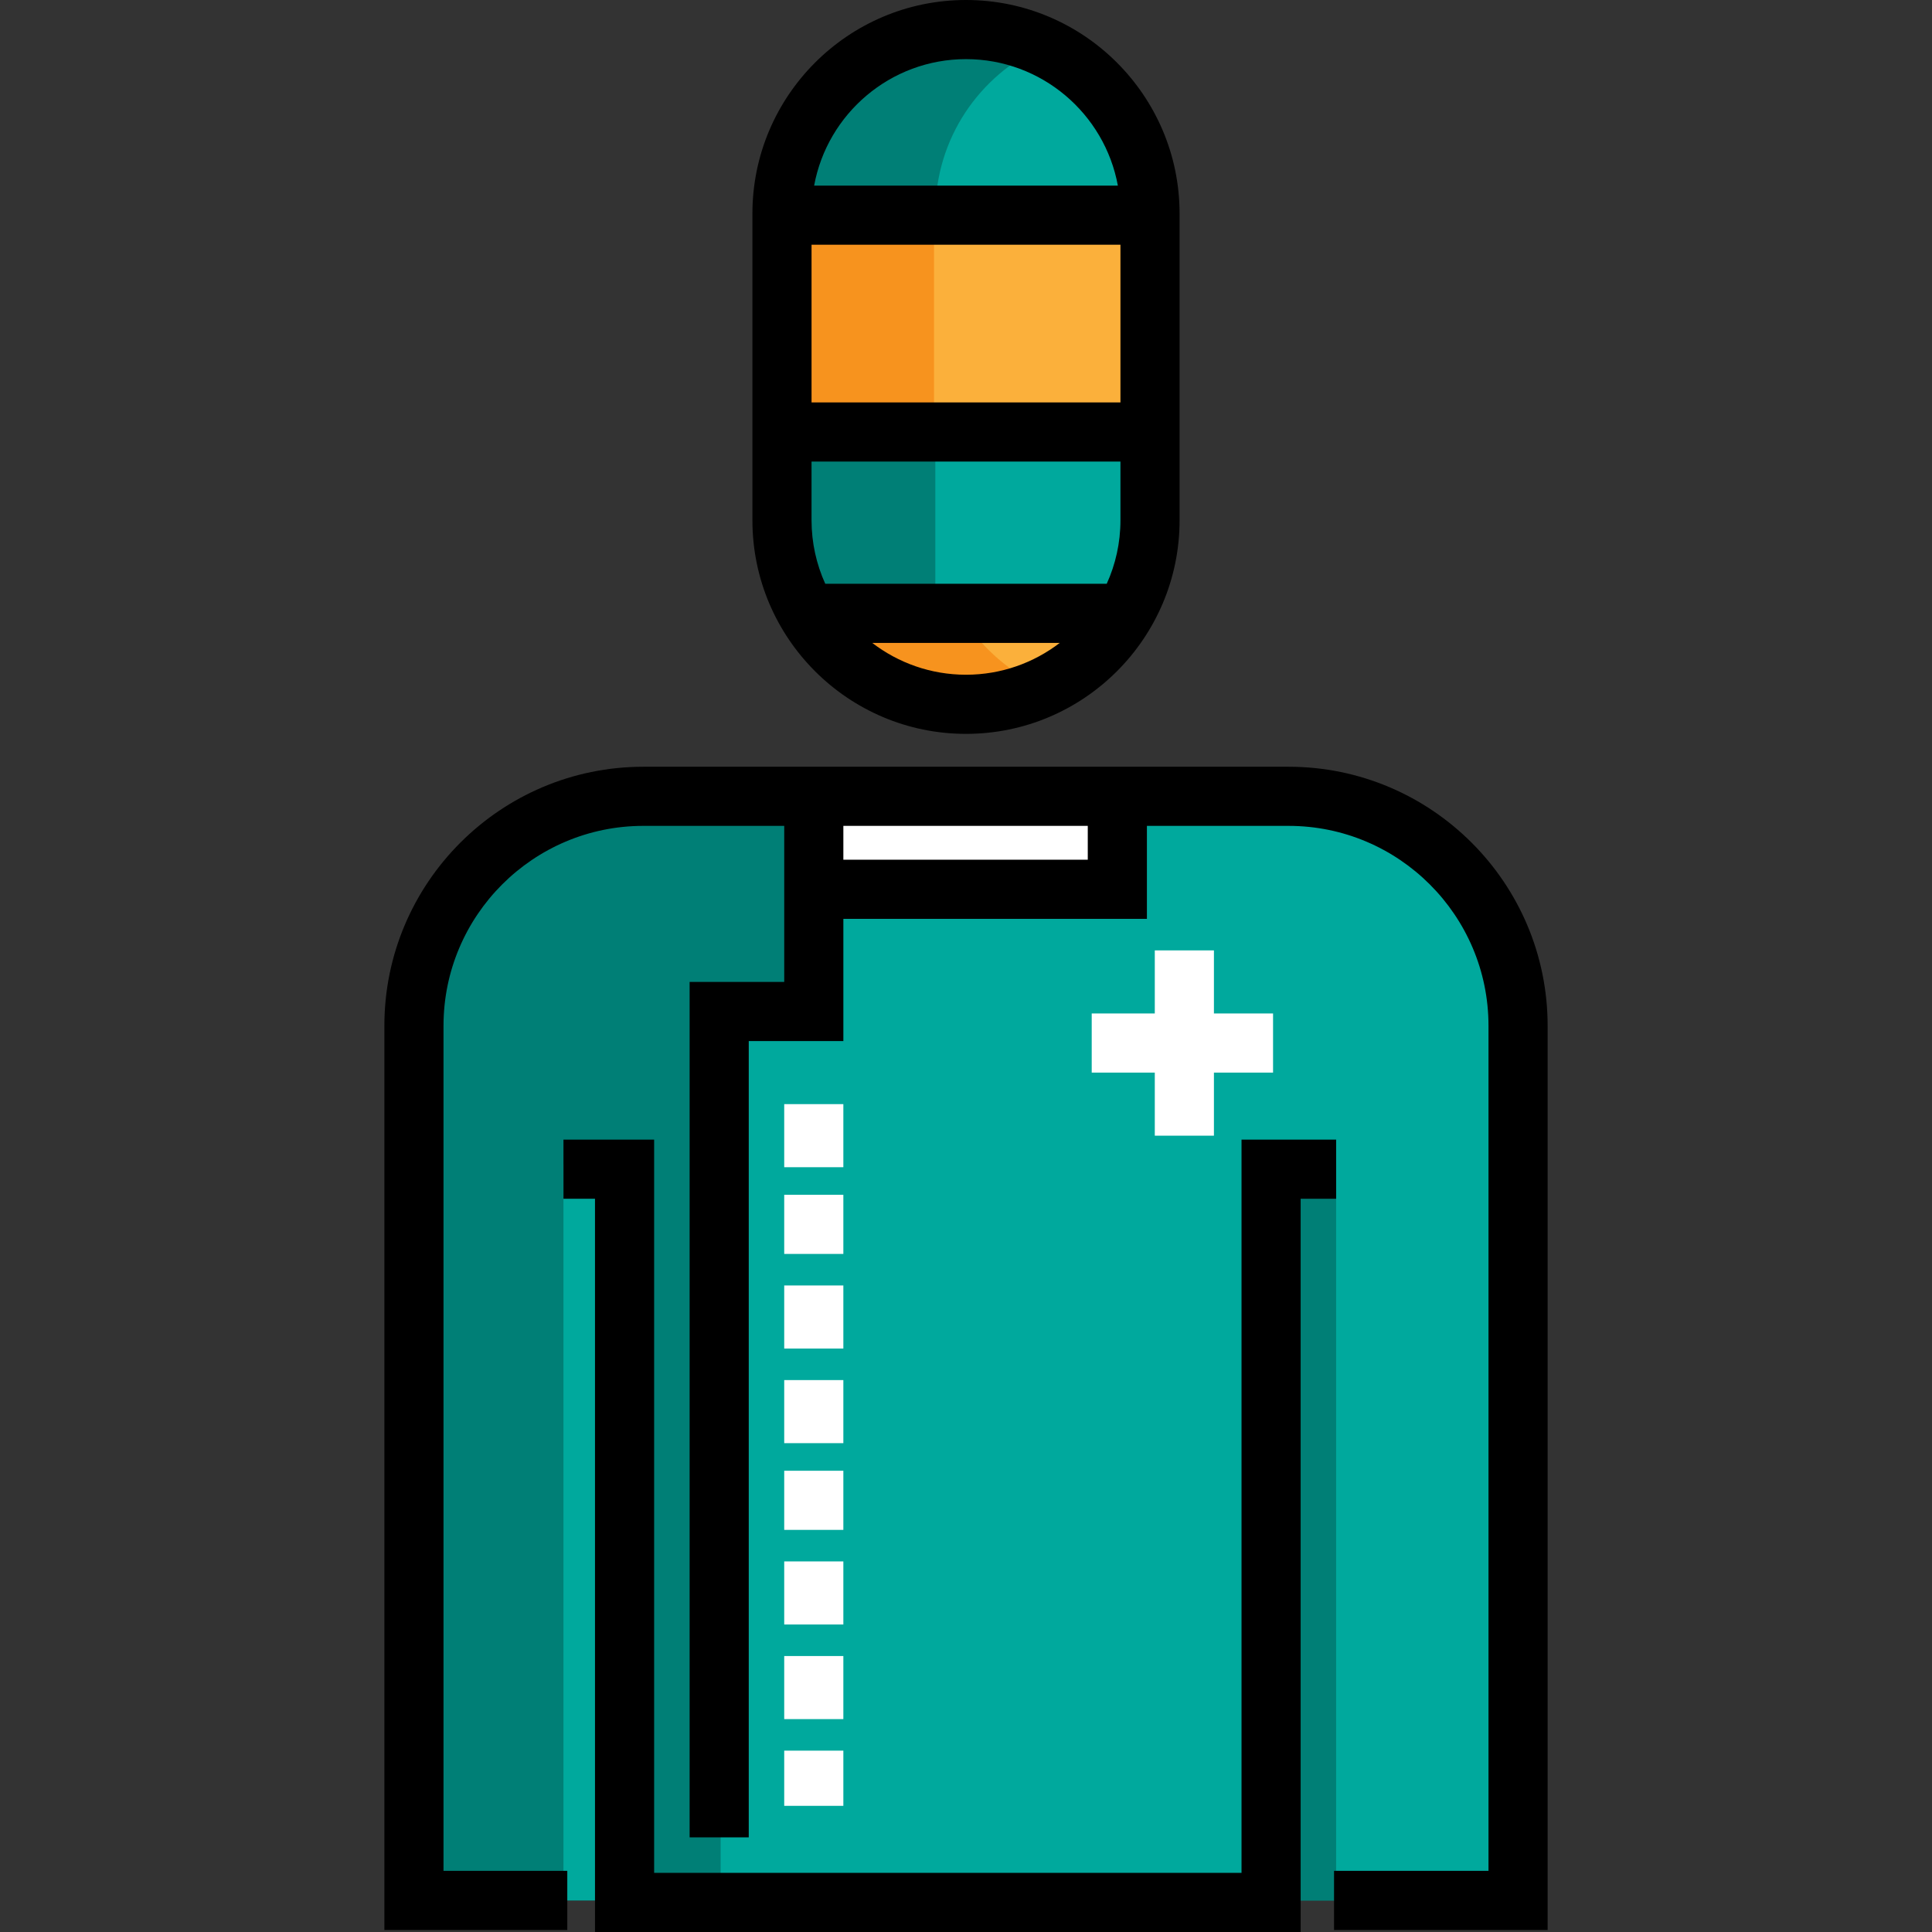 <?xml version="1.0" encoding="iso-8859-1"?>
<!-- Uploaded to: SVG Repo, www.svgrepo.com, Generator: SVG Repo Mixer Tools -->
<svg version="1.1" id="Layer_1" xmlns="http://www.w3.org/2000/svg" xmlns:xlink="http://www.w3.org/1999/xlink" 
	 viewBox="0 0 512 512" xml:space="preserve">
<rect x="0" y="0" width="512" height="512" fill="#333333" stroke="none"/>
<path style="fill:#FBB03B;" d="M256,186.648L256,186.648c-26.933,0-48.767-21.834-48.767-48.767V56.602
	c0-26.933,21.834-48.767,48.767-48.767l0,0c26.933,0,48.767,21.834,48.767,48.767v81.278
	C304.767,164.813,282.933,186.648,256,186.648z"/>
<path style="fill:#F7931E;" d="M247.527,137.88V56.602c0-19.672,11.844-36.58,28.619-44.29c-6.192-2.846-12.675-4.477-19.935-4.477
	c-26.933,0-48.383,21.834-48.383,48.767v81.278c0,26.933,21.536,48.767,48.469,48.767c7.261,0,13.806-1.631,19.998-4.477
	C259.52,174.46,247.527,157.552,247.527,137.88z"/>
<path style="fill:#00A99D;" d="M207.232,56.602c0-26.933,21.834-48.767,48.767-48.767s48.767,21.834,48.767,48.767"/>
<g>
	<path style="fill:#007F76;" d="M276.319,12.262c-6.192-2.846-13.058-4.502-20.32-4.502c-26.933,0-48.767,21.579-48.767,48.741
		h40.639C247.872,36.652,259.544,19.973,276.319,12.262z"/>
	<path style="fill:#007F76;" d="M150.338,503.632h-40.639V271.837c0-33.583,27.224-60.807,60.807-60.807h170.986
		c33.583,0,60.807,27.224,60.807,60.807v231.794h-48.767"/>
</g>
<g>
	<rect x="149.321" y="308.569" style="fill:#00A99D;" width="17.27" height="195.07"/>
	<rect x="207.23" y="113.498" style="fill:#00A99D;" width="97.535" height="48.767"/>
</g>
<rect x="207.23" y="113.498" style="fill:#007F76;" width="40.639" height="48.767"/>
<path style="fill:#00A99D;" d="M190.978,503.632h211.323V271.147c0-33.201-26.915-60.116-60.116-60.116H215.36v56.894h-24.384
	v235.707"/>
<g>
	<rect x="215.358" y="211.034" style="fill:#FFFFFF;" width="81.279" height="24.384"/>
	<rect x="207.826" y="292.605" style="fill:#FFFFFF;" width="15.671" height="16.716"/>
	<rect x="207.826" y="316.634" style="fill:#FFFFFF;" width="15.671" height="15.671"/>
	<rect x="207.826" y="340.663" style="fill:#FFFFFF;" width="15.671" height="16.716"/>
	<rect x="207.826" y="365.736" style="fill:#FFFFFF;" width="15.671" height="16.716"/>
	<rect x="207.826" y="389.764" style="fill:#FFFFFF;" width="15.671" height="15.671"/>
	<rect x="207.826" y="413.793" style="fill:#FFFFFF;" width="15.671" height="16.716"/>
	<rect x="207.826" y="438.866" style="fill:#FFFFFF;" width="15.671" height="16.716"/>
	<rect x="207.826" y="463.94" style="fill:#FFFFFF;" width="15.671" height="14.626"/>
</g>
<rect x="337.277" y="308.569" style="fill:#007F76;" width="16.81" height="195.07"/>
<path d="M256,0c-31.21,0-56.602,25.392-56.602,56.602v81.278c0,31.211,25.392,56.603,56.602,56.603s56.602-25.392,56.602-56.603
	V56.602C312.602,25.392,287.21,0,256,0z M256,15.671c20.038,0,36.747,14.477,40.246,33.518h-80.493
	C219.253,30.148,235.962,15.671,256,15.671z M296.931,64.859v41.789h-81.862V64.859H296.931z M231.152,170.376h49.694
	c-6.895,5.285-15.508,8.435-24.847,8.435C246.661,178.812,238.049,175.661,231.152,170.376z M293.298,154.705h-74.596
	c-2.327-5.137-3.634-10.83-3.634-16.825v-15.56h81.862v15.56C296.931,143.876,295.624,149.57,293.298,154.705z"/>
<polygon points="344.686,512 157.681,512 157.681,317.682 149.324,317.682 149.324,302.011 173.352,302.011 173.352,496.329 
	329.016,496.329 329.016,302.011 354.089,302.011 354.089,317.682 344.686,317.682 "/>
<polygon style="fill:#FFFFFF;" points="337.373,268.58 321.703,268.58 321.703,251.864 306.032,251.864 306.032,268.58 
	289.316,268.58 289.316,284.251 306.032,284.251 306.032,300.966 321.703,300.966 321.703,284.251 337.373,284.251 "/>
<path d="M341.493,203.195H170.506c-37.85,0-68.642,30.793-68.642,68.642v239.63h48.474v-15.671h-32.803V271.837
	c0-29.208,23.763-52.972,52.972-52.972h37.322v41.356h-25.073v226.704h15.671V275.893h25.073v-32.386h80.444v-24.641h37.55
	c29.208,0,52.972,23.763,52.972,52.972v223.959h-40.931v15.671h56.603v-239.63C410.136,233.988,379.343,203.195,341.493,203.195z
	 M288.271,227.836h-64.773v-8.97h64.773V227.836z"/>
</svg>